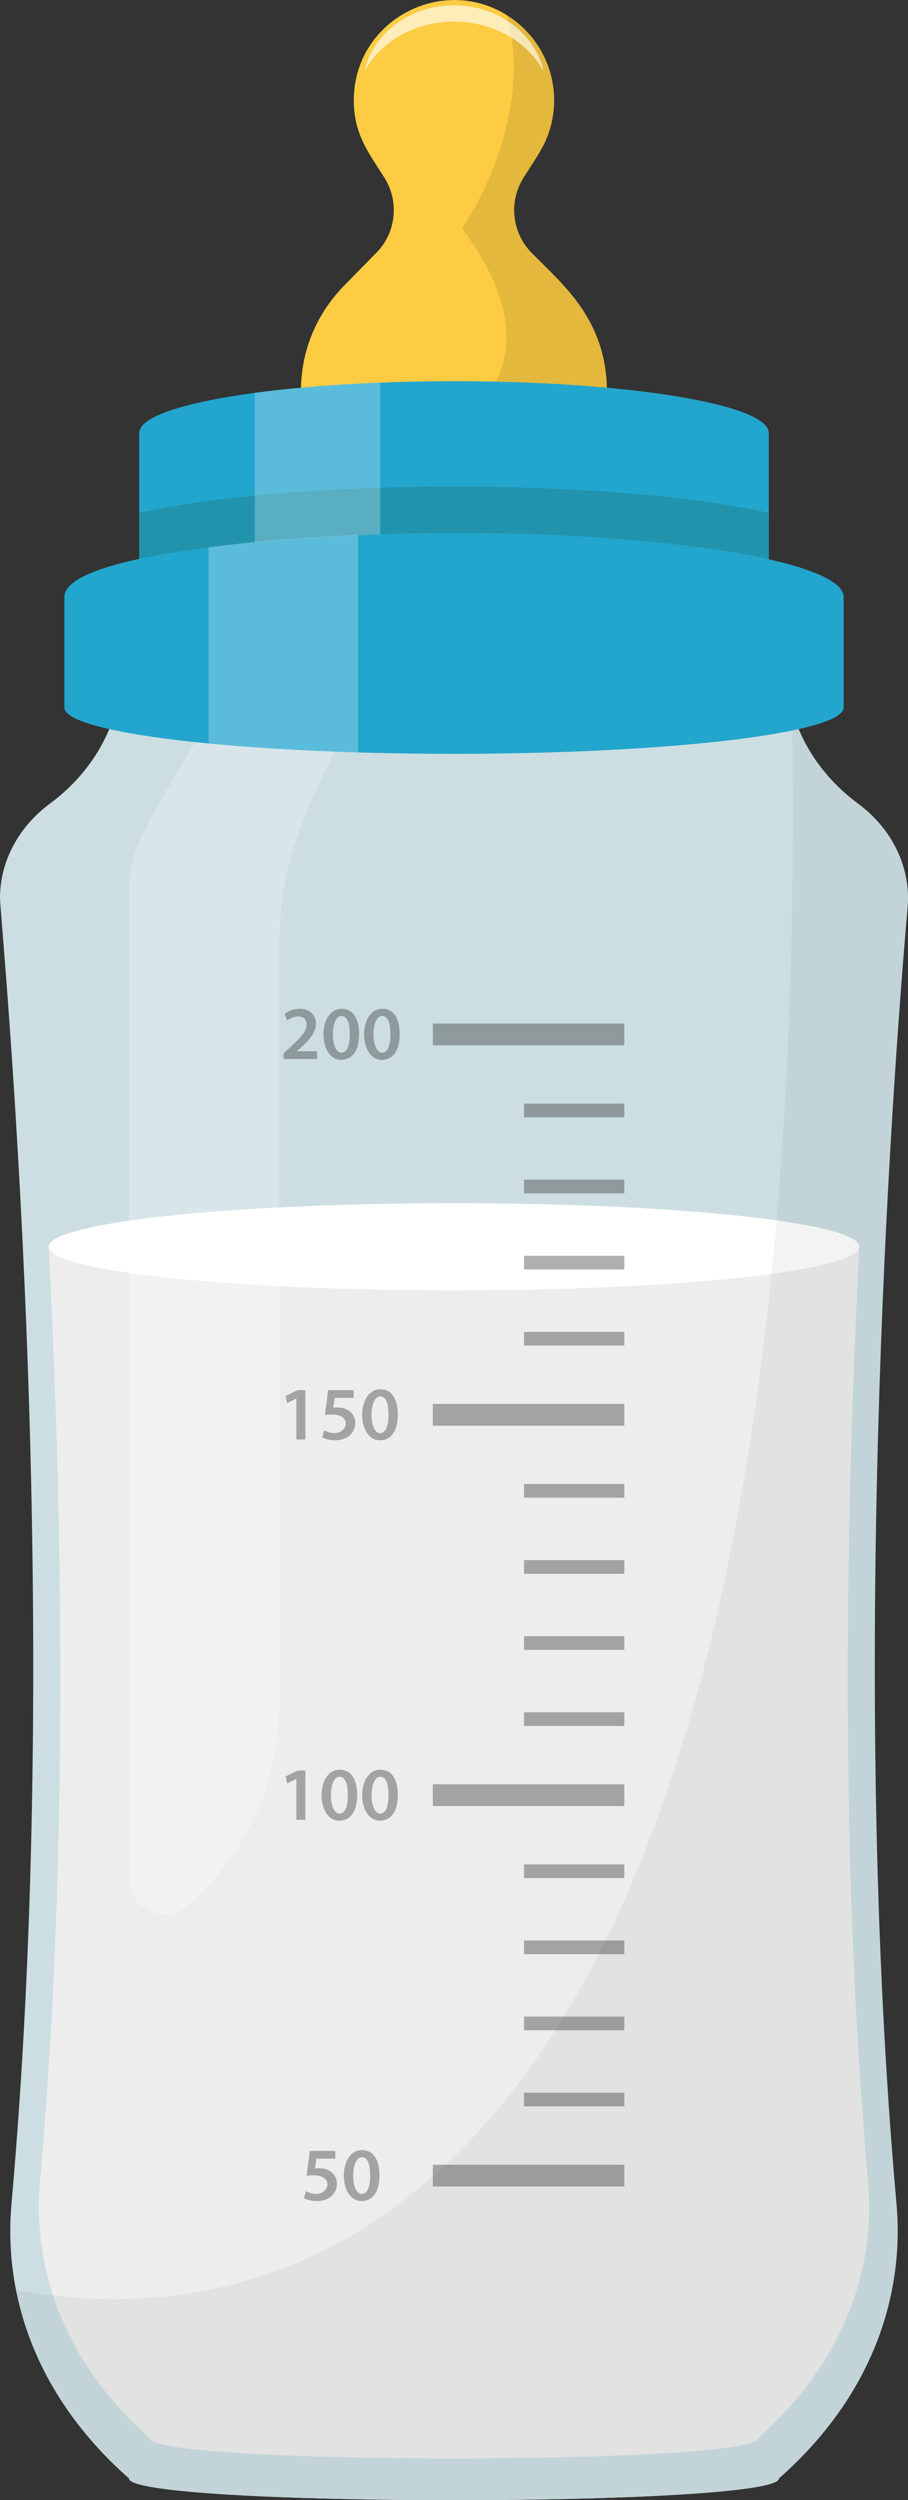 <?xml version="1.0" encoding="UTF-8"?><svg id="Layer_1" xmlns="http://www.w3.org/2000/svg" viewBox="0 0 256.84 706.66"><rect x="0" y="0" width="256.84" height="706.66" fill="#333333" stroke="none"/><defs><style>.cls-1,.cls-2,.cls-3{fill:#fff;}.cls-4{fill:#fdcc42;}.cls-5{fill:#ccdee2;}.cls-2{opacity:.63;}.cls-6{opacity:.05;}.cls-7{opacity:.35;}.cls-8{opacity:.1;}.cls-3{opacity:.25;}.cls-9{fill:#191919;}.cls-10{fill:#2193ad;}.cls-11{fill:#23a6cd;}.cls-12{fill:#ededed;}</style></defs><g><path class="cls-4" d="m171.69,110.85c0,23.9-19.38,43.28-43.28,43.28-38.44,0-57.77-46.81-30.54-73.94l8.6-8.75c5.59-5.69,6.53-14.48,2.26-21.22-4.69-7.41-8.65-12.41-8.65-21.87,0-22.37,24.56-35.54,43.11-24.18,11.01,6.75,15.94,19.9,12.45,32.02-1.43,4.97-3.45,7.55-7.54,14.03-4.27,6.74-3.33,15.53,2.26,21.22,8.91,9.08,21.33,18.98,21.33,39.41Z"/><path class="cls-8" d="m170.19,122.21l-34.84-8.16s20.57-15.88-4.66-49.5c10.23-15.23,18.81-40.55,12.51-60.39,11.01,6.75,15.94,19.9,12.45,32.02-1.43,4.97-3.45,7.55-7.54,14.03-4.27,6.74-3.33,15.53,2.26,21.22,8.46,8.62,27.16,23.72,19.82,50.78Z"/><path class="cls-11" d="m217.46,122.37v46.39c0-8.08-39.87-14.63-89.04-14.63s-89.04,6.55-89.04,14.63v-46.39c0-8.08,39.86-14.63,89.04-14.63s89.04,6.55,89.04,14.63Z"/><path class="cls-10" d="m217.46,144.97v23.78c0-8.08-39.87-14.63-89.04-14.63s-89.04,6.55-89.04,14.63v-23.78c44.09-9.91,134-9.91,178.09,0Z"/><path class="cls-3" d="m72.06,111.04v46.39c10.19-1.37,22.27-2.38,35.49-2.9v-46.39c-13.22.52-25.3,1.53-35.49,2.9Z"/><path class="cls-5" d="m220.34,700.51c0-8.21-183.85-8.21-183.85,0s183.85,8.21,183.85,0Z"/><path class="cls-5" d="m256.72,256.48c-4.61,53.22-16.46,217-3.14,366.38,2.43,27.25-7.85,55.36-33.24,77.65,0,8.21-183.85,8.21-183.85,0-25.47-22.37-35.66-50.53-33.24-77.65C18.79,448.73,0,259.33,0,253.83c0-10.25,5.14-20.04,14.14-26.7,12.82-9.49,20.23-23.48,20.23-38.21v-4.16l94.05-16.01,94.05,16.01v4.16c0,15.12,7.74,28.97,20.23,38.21,9.77,7.23,15,18.15,14.03,29.35Z"/><path class="cls-12" d="m243.08,352.4H13.76c3.68,70.58,5.91,170.36-2.45,264.07-2.26,25.33,7.21,51.66,31.1,72.65,0,7.68,172.02,7.68,172.02,0,23.81-20.92,33.37-47.22,31.1-72.65-8.36-93.71-6.13-193.48-2.45-264.07Z"/><ellipse class="cls-1" cx="128.42" cy="352.4" rx="114.66" ry="12.33"/><path class="cls-6" d="m256.72,256.48c-4.61,53.22-16.46,217-3.14,366.38,2.43,27.25-7.85,55.36-33.24,77.65,0,8.21-183.85,8.21-183.85,0-16.35-14.35-27.75-31.96-31.95-53.31,62.41,12.1,226.94,1.78,219.49-446.63,2.81,10.28,9.28,19.62,18.66,26.56,9.77,7.23,15,18.15,14.03,29.35Z"/><path class="cls-3" d="m63.2,196.21c-22.42,38.32-26.71,42.69-26.71,56.22v278.61c0,8.87,10.68,13.37,17.03,7.17l3.35-3.27c14.14-13.81,22.11-32.74,22.11-52.51v-215.14c0-26.76,9.55-41.91,23.6-71.08h-39.38Z"/><path class="cls-11" d="m128.42,150.64c-40.79,0-110.22,5.26-110.22,18.11v31.22c0,7.24,49.35,13.1,110.22,13.1s110.22-5.87,110.22-13.1v-31.22c0-10-49.35-18.11-110.22-18.11Z"/><path class="cls-3" d="m58.99,154.69v55.46c12.22,1.18,26.61,2.05,42.34,2.53v-61.48c-15.73.65-30.12,1.86-42.34,3.49Z"/><path class="cls-2" d="m153.79,20.23c-2.34-10.68-12.81-18.73-25.37-18.73s-23.04,8.05-25.37,18.73c10.42-18.82,40.33-18.82,50.75,0Z"/></g><g><g class="cls-7"><rect class="cls-9" x="122.43" y="289.29" width="54.17" height="6.15"/><rect class="cls-9" x="122.43" y="396.81" width="54.17" height="6.15"/><rect class="cls-9" x="148.23" y="311.93" width="28.37" height="3.87"/><rect class="cls-9" x="148.23" y="333.44" width="28.37" height="3.87"/><rect class="cls-9" x="148.23" y="354.94" width="28.37" height="3.87"/><rect class="cls-9" x="148.23" y="376.45" width="28.37" height="3.87"/><rect class="cls-9" x="122.43" y="504.33" width="54.17" height="6.15"/><rect class="cls-9" x="148.23" y="419.45" width="28.37" height="3.87"/><rect class="cls-9" x="148.23" y="440.96" width="28.37" height="3.87"/><rect class="cls-9" x="148.23" y="462.46" width="28.37" height="3.87"/><rect class="cls-9" x="148.23" y="483.97" width="28.37" height="3.87"/><rect class="cls-9" x="122.43" y="611.85" width="54.17" height="6.15"/><rect class="cls-9" x="148.23" y="526.97" width="28.37" height="3.87"/><rect class="cls-9" x="148.23" y="548.48" width="28.37" height="3.87"/><rect class="cls-9" x="148.23" y="569.98" width="28.37" height="3.87"/><rect class="cls-9" x="148.23" y="591.49" width="28.37" height="3.87"/></g><g><g class="cls-7"><path class="cls-9" d="m94.85,610.14h-5.36l-.41,2.79c8.16-1.09,8.24,9.2.58,9.2-1.61,0-2.96-.41-3.69-.82l.54-1.99c6.48,3.47,9.61-5.78.21-4.33l.92-7.04h7.21v2.19Z"/><path class="cls-9" d="m107.34,614.84c0,4.48-1.76,7.29-5.08,7.29-6.65,0-6.75-14.41.15-14.41,3.37,0,4.93,3,4.93,7.12Zm-5,5.28c1.54,0,2.36-1.89,2.36-5.23s-.77-5.15-2.36-5.15c-3.25,0-3.25,10.38,0,10.38Z"/></g><g class="cls-7"><path class="cls-9" d="m83.83,502.81c-.07,0,0-.02-2.6,1.29l-.45-1.99c4.07-2.01,2.82-1.67,5.6-1.67v13.94h-2.55v-11.56Z"/><path class="cls-9" d="m101.03,507.32c0,4.48-1.76,7.29-5.08,7.29-6.65,0-6.75-14.41.15-14.41,3.37,0,4.93,3,4.93,7.12Zm-5,5.28c1.54,0,2.36-1.89,2.36-5.23s-.77-5.15-2.36-5.15c-3.25,0-3.25,10.38,0,10.38Z"/><path class="cls-9" d="m112.53,507.32c0,4.48-1.76,7.29-5.08,7.29-6.65,0-6.75-14.41.15-14.41,3.37,0,4.93,3,4.93,7.12Zm-5,5.28c1.54,0,2.36-1.89,2.36-5.23s-.77-5.15-2.36-5.15c-3.25,0-3.25,10.38,0,10.38Z"/></g><g class="cls-7"><path class="cls-9" d="m83.83,395.29c-.07,0,0-.02-2.6,1.29l-.45-1.99c4.07-2.01,2.82-1.67,5.6-1.67v13.94h-2.55v-11.56Z"/><path class="cls-9" d="m100.04,395.1h-5.36l-.41,2.79c8.16-1.09,8.24,9.2.58,9.2-1.61,0-2.96-.41-3.69-.82l.54-1.99c6.48,3.47,9.61-5.78.21-4.33l.92-7.04h7.21v2.19Z"/><path class="cls-9" d="m112.53,399.8c0,4.48-1.76,7.29-5.08,7.29-6.65,0-6.75-14.41.15-14.41,3.37,0,4.93,3,4.93,7.12Zm-5,5.28c1.54,0,2.36-1.89,2.36-5.23s-.77-5.15-2.36-5.15c-3.25,0-3.25,10.38,0,10.38Z"/></g><g class="cls-7"><path class="cls-9" d="m80.24,299.32c0-2.03-.33-1.3,1.65-3.13,3.28-3.05,4.83-4.72,4.85-6.56,0-2.75-3.11-2.97-5.47-1.18l-.77-1.87c3-2.42,8.88-1.98,8.88,2.79,0,3.04-2.93,5.6-5.41,7.72,0,.07,0,.04,5.73.04v2.19h-9.46Z"/><path class="cls-9" d="m101.58,292.26c0,4.48-1.76,7.29-5.08,7.29-6.65,0-6.75-14.41.15-14.41,3.37,0,4.93,3,4.93,7.12Zm-5,5.28c1.54,0,2.36-1.89,2.36-5.23s-.77-5.15-2.36-5.15c-3.25,0-3.25,10.38,0,10.38Z"/><path class="cls-9" d="m113.07,292.26c0,4.48-1.76,7.29-5.08,7.29-6.65,0-6.75-14.41.15-14.41,3.37,0,4.93,3,4.93,7.12Zm-5,5.28c1.54,0,2.36-1.89,2.36-5.23s-.77-5.15-2.36-5.15c-3.25,0-3.25,10.38,0,10.38Z"/></g></g></g></svg>